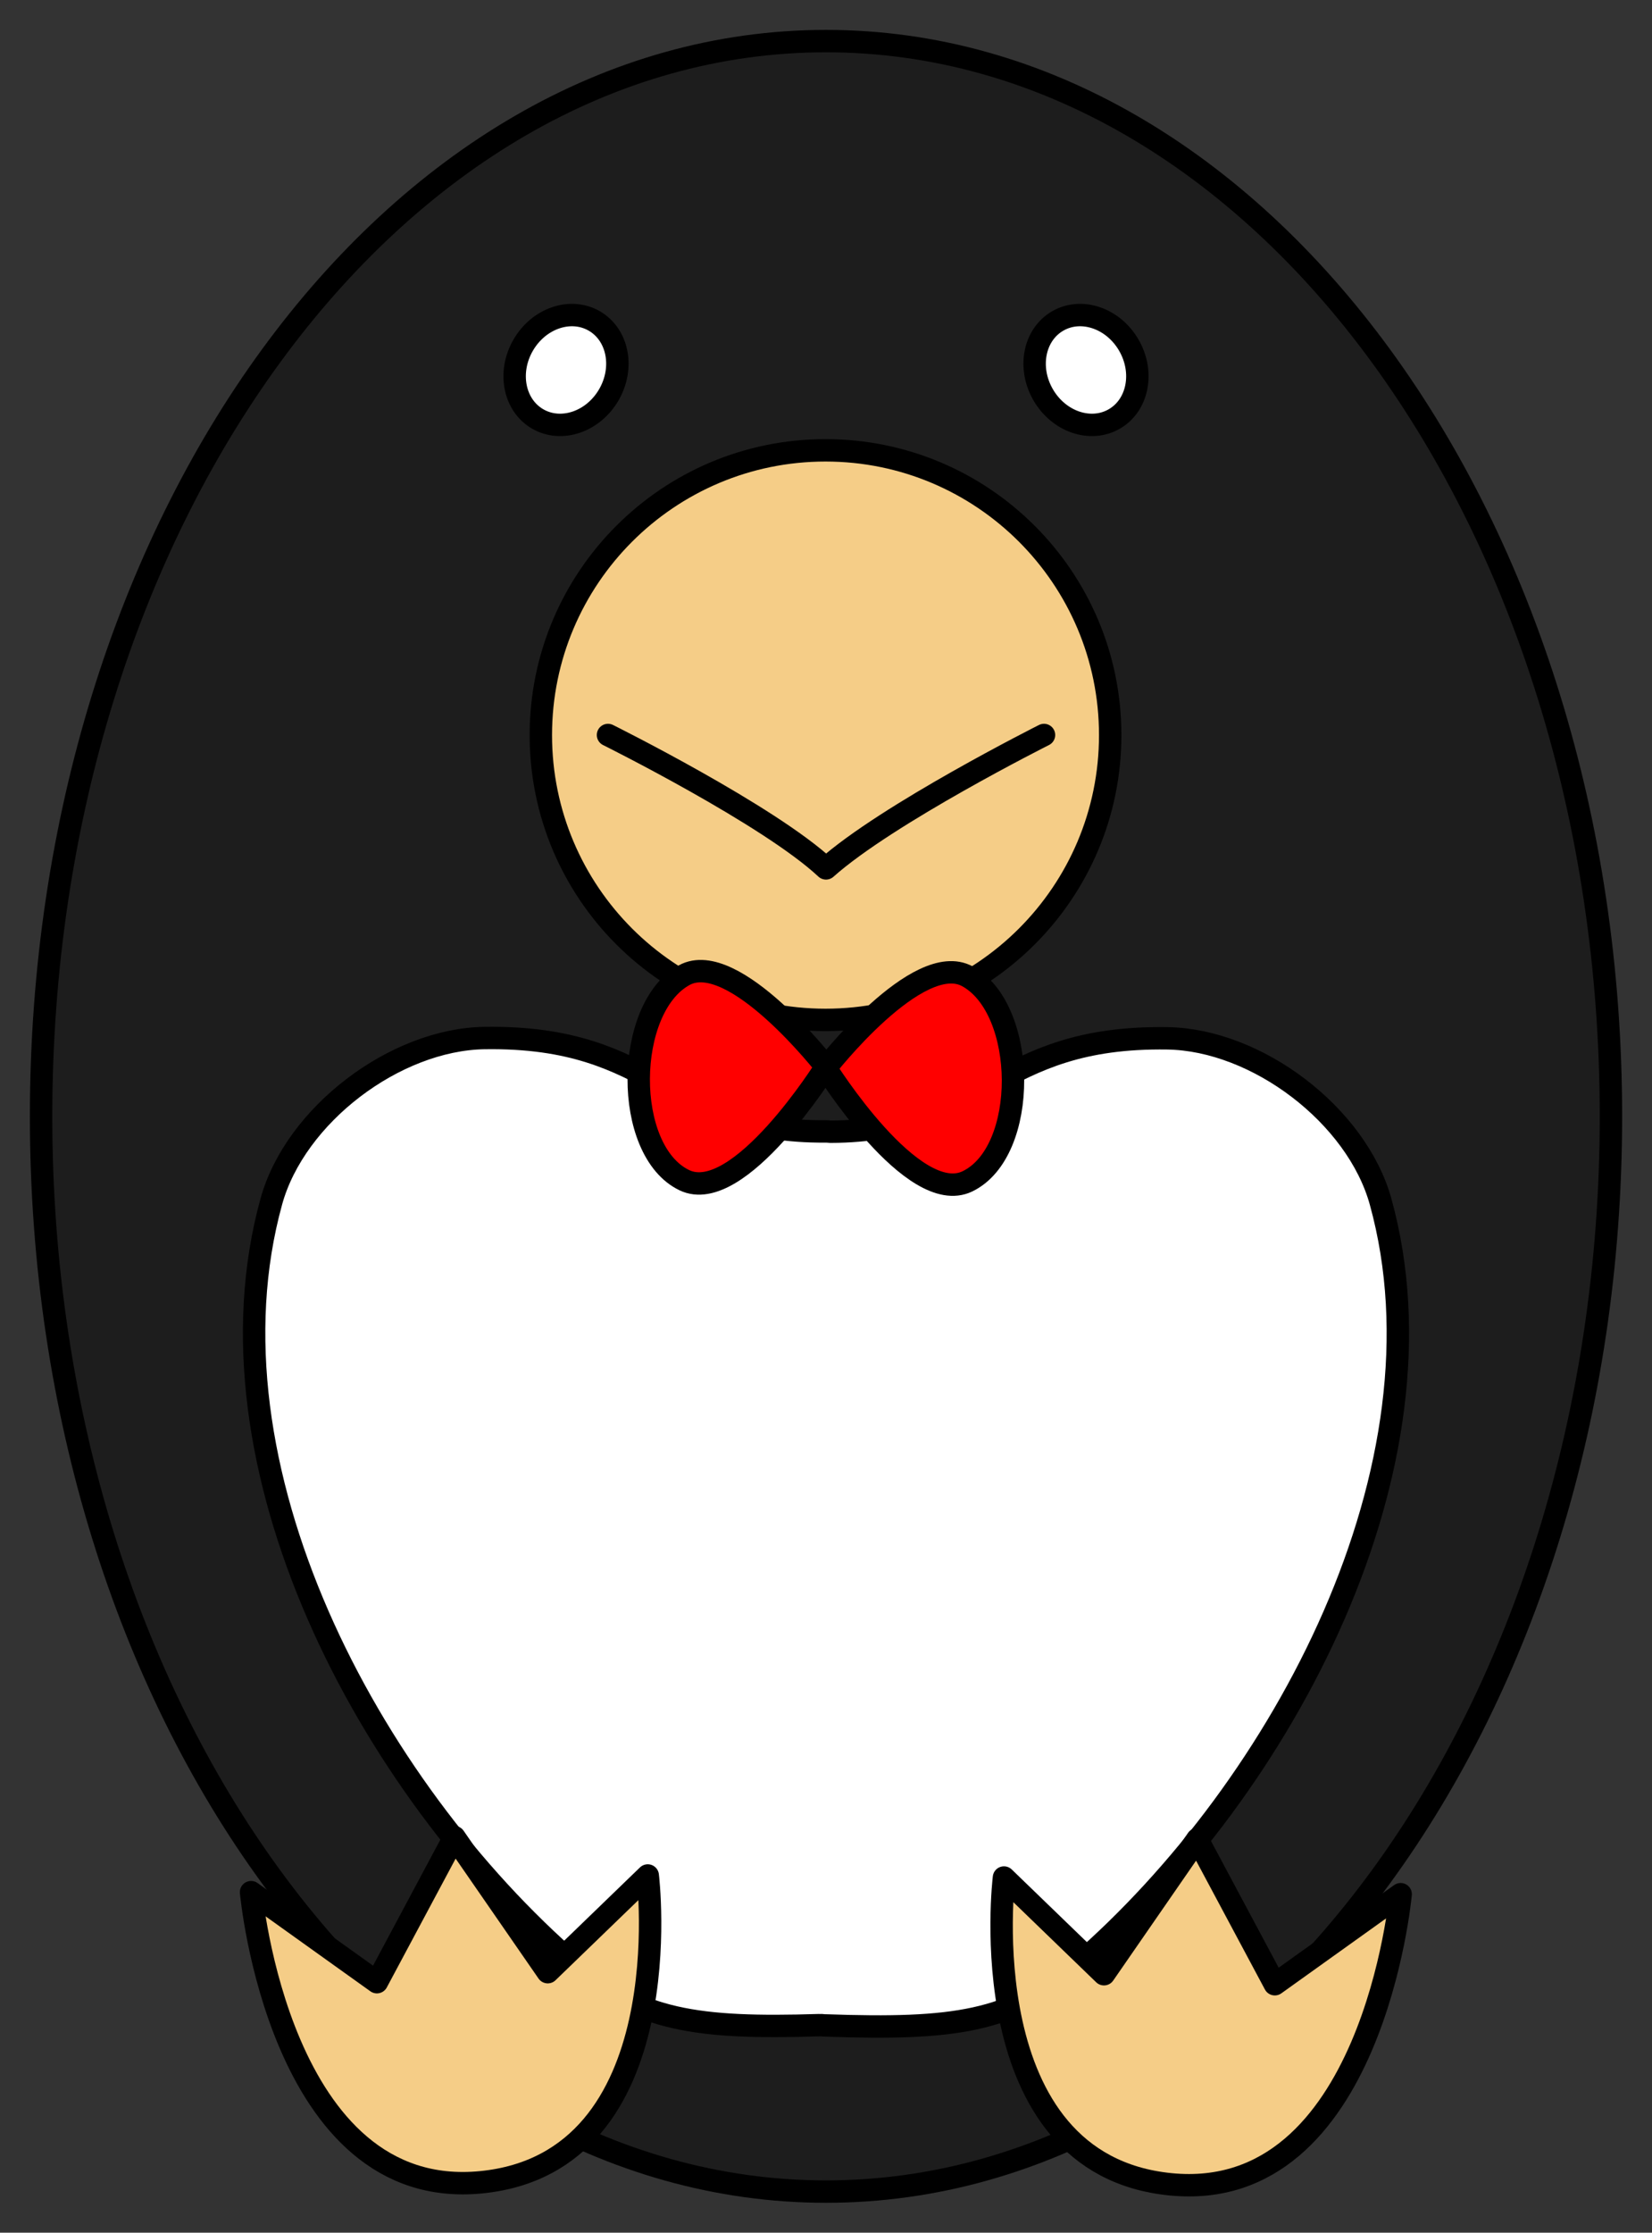 <?xml version="1.0" encoding="UTF-8" standalone="no"?>
<!-- Created with Inkscape (http://www.inkscape.org/) -->

<svg
   xmlns:dc="http://purl.org/dc/elements/1.1/"
   xmlns:cc="http://creativecommons.org/ns#"
   xmlns:rdf="http://www.w3.org/1999/02/22-rdf-syntax-ns#"
   xmlns:svg="http://www.w3.org/2000/svg"
   xmlns="http://www.w3.org/2000/svg"
   xmlns:sodipodi="http://sodipodi.sourceforge.net/DTD/sodipodi-0.dtd"
   xmlns:inkscape="http://www.inkscape.org/namespaces/inkscape"
   width="176.99"
   height="239.115"
   id="svg4022"
   version="1.1"
   inkscape:version="0.48.3.1 r9886"
   sodipodi:docname="ranze-penguin.svg">
  <rect width="100%" height="100%" fill="#333333" stroke="none"/>
  <defs
     id="defs4024" />
  <sodipodi:namedview
     id="base"
     pagecolor="#ffffff"
     bordercolor="#666666"
     borderopacity="1.0"
     inkscape:pageopacity="0.0"
     inkscape:pageshadow="2"
     inkscape:zoom="1.4"
     inkscape:cx="19.270166"
     inkscape:cy="115.9207"
     inkscape:document-units="px"
     inkscape:current-layer="layer1"
     showgrid="false"
     fit-margin-top="3.2"
     fit-margin-left="3.2"
     fit-margin-right="3.2"
     fit-margin-bottom="3.2"
     inkscape:window-width="1366"
     inkscape:window-height="712"
     inkscape:window-x="0"
     inkscape:window-y="0"
     inkscape:window-maximized="1" />
  <g
     inkscape:label="Layer 1"
     inkscape:groupmode="layer"
     id="layer1"
     transform="translate(-302.933,-361.376)">
    <path
       sodipodi:type="arc"
       style="fill:#1d1d1d;fill-opacity:1;stroke:#000000;stroke-width:2.4;stroke-linecap:round;stroke-linejoin:round;stroke-miterlimit:4;stroke-opacity:1;stroke-dasharray:none"
       id="path3071"
       sodipodi:cx="537.14862"
       sodipodi:cy="362.93307"
       sodipodi:rx="84.0952"
       sodipodi:ry="115.15739"
       d="m 621.244,362.933 c 0,63.6 -37.651,115.157 -84.095,115.157 -46.444,0 -84.095,-51.558 -84.095,-115.157 0,-63.6 37.651,-115.157 84.095,-115.157 46.444,0 84.095,51.558 84.095,115.157 z"
       transform="translate(-145.72,118.001)" />
    <path
       sodipodi:type="arc"
       style="fill:#f5cd87;fill-opacity:1;stroke:#000000;stroke-width:2.166;stroke-linecap:round;stroke-linejoin:round;stroke-miterlimit:4;stroke-opacity:1;stroke-dasharray:none"
       id="path3841"
       sodipodi:cx="403.80847"
       sodipodi:cy="430.86581"
       sodipodi:rx="27.526657"
       sodipodi:ry="27.526657"
       d="m 431.335,430.866 c 0,15.203 -12.324,27.527 -27.527,27.527 -15.203,0 -27.527,-12.324 -27.527,-27.527 0,-15.203 12.324,-27.527 27.527,-27.527 15.203,0 27.527,12.324 27.527,27.527 z"
       transform="matrix(1.108,0,0,1.108,-56.043,-37.294)" />
    <g
       id="g3887"
       transform="translate(-144.248,119.516)"
       style="fill:#ffffff;fill-opacity:1;stroke:#000000;stroke-width:2.4;stroke-linecap:round;stroke-linejoin:round;stroke-miterlimit:4;stroke-opacity:1;stroke-dasharray:none">
      <path
         transform="matrix(0.866,0.5,-0.5,0.866,207.632,-215.264)"
         d="m 513.663,280.101 c 0,3.347 -2.374,6.061 -5.303,6.061 -2.929,0 -5.303,-2.714 -5.303,-6.061 0,-3.347 2.374,-6.061 5.303,-6.061 2.929,0 5.303,2.714 5.303,6.061 z"
         sodipodi:ry="6.0609155"
         sodipodi:rx="5.3033009"
         sodipodi:cy="280.10056"
         sodipodi:cx="508.35928"
         id="path3863"
         style="fill:#ffffff;fill-opacity:1;stroke:#000000;stroke-width:2.4;stroke-linecap:round;stroke-linejoin:round;stroke-miterlimit:4;stroke-opacity:1;stroke-dasharray:none"
         sodipodi:type="arc" />
      <path
         transform="matrix(-0.866,0.5,0.5,0.866,863.72,-215.264)"
         d="m 513.663,280.101 c 0,3.347 -2.374,6.061 -5.303,6.061 -2.929,0 -5.303,-2.714 -5.303,-6.061 0,-3.347 2.374,-6.061 5.303,-6.061 2.929,0 5.303,2.714 5.303,6.061 z"
         sodipodi:ry="6.0609155"
         sodipodi:rx="5.3033009"
         sodipodi:cy="280.10056"
         sodipodi:cx="508.35928"
         id="path3863-4"
         style="fill:#ffffff;fill-opacity:1;stroke:#000000;stroke-width:2.4;stroke-linecap:round;stroke-linejoin:round;stroke-miterlimit:4;stroke-opacity:1;stroke-dasharray:none"
         sodipodi:type="arc" />
    </g>
    <path
       inkscape:connector-curvature="0"
       style="fill:#ffffff;fill-opacity:1;stroke:#000000;stroke-width:2.4;stroke-linecap:round;stroke-linejoin:round;stroke-miterlimit:4;stroke-opacity:1;stroke-dasharray:none"
       d="m 354.848,472.547 c -9.595,0.145 -20.288,8.251 -22.844,17.5 -7.812,28.276 10.319,62.583 32.5,81.781 6.842,5.922 13.091,6.85 26.188,6.438 0.082,0.012 0.167,-0.007 0.25,0 0.166,0.015 0.332,0.037 0.5,0.031 13.639,0.474 19.929,-0.367 26.906,-6.406 22.181,-19.198 40.312,-53.536 32.5,-81.812 -2.555,-9.249 -13.249,-17.355 -22.844,-17.5 -18.651,-0.282 -19.481,9.953 -36.094,10 -0.161,-0.014 -0.305,-0.03 -0.469,-0.031 -17.084,0.154 -17.763,-10.284 -36.594,-10 z"
       id="path3915" />
    <g
       id="g3911"
       transform="translate(-135.357,114.159)"
       style="fill:#ff0000;fill-opacity:1;stroke:#000000;stroke-width:2.4;stroke-linecap:round;stroke-linejoin:round;stroke-miterlimit:4;stroke-opacity:1;stroke-dasharray:none">
      <path
         sodipodi:nodetypes="caac"
         inkscape:connector-curvature="0"
         id="path3891"
         d="m 526.786,361.469 c 0,0 -9.339,14.95 -15.179,12.143 -6.599,-3.172 -6.431,-18.465 0,-21.964 5.294,-2.88 15.179,9.821 15.179,9.821 z"
         style="fill:#ff0000;fill-opacity:1;stroke:#000000;stroke-width:2.4;stroke-linecap:round;stroke-linejoin:round;stroke-miterlimit:4;stroke-opacity:1;stroke-dasharray:none" />
      <path
         sodipodi:nodetypes="caac"
         inkscape:connector-curvature="0"
         id="path3891-5"
         d="m 526.753,361.596 c 0,0 9.339,14.95 15.179,12.143 6.599,-3.172 6.431,-18.465 0,-21.964 -5.294,-2.88 -15.179,9.821 -15.179,9.821 z"
         style="fill:#ff0000;fill-opacity:1;stroke:#000000;stroke-width:2.4;stroke-linecap:round;stroke-linejoin:round;stroke-miterlimit:4;stroke-opacity:1;stroke-dasharray:none" />
    </g>
    <path
       style="fill:none;stroke:#000000;stroke-width:2.4;stroke-linecap:round;stroke-linejoin:round;stroke-miterlimit:4;stroke-opacity:1;stroke-dasharray:none"
       d="m 368.072,440.092 c 0,0 17.242,8.569 23.356,14.286 6.561,-5.854 23.356,-14.286 23.356,-14.286"
       id="path3936-7"
       inkscape:connector-curvature="0"
       sodipodi:nodetypes="ccc" />
    <g
       id="g3976"
       transform="translate(-146.24,119.516)"
       style="fill:#f5cd87;fill-opacity:1">
      <path
         sodipodi:nodetypes="zcccccz"
         inkscape:connector-curvature="0"
         id="path3956"
         d="m 500.714,475.576 c -21.631,2.127 -24.643,-31.071 -24.643,-31.071 l 13.482,9.643 8.304,-15.536 10,14.464 10.714,-10.357 c 0,0 3.774,30.73 -17.857,32.857 z"
         style="fill:#f5cd87;fill-opacity:1;stroke:#000000;stroke-width:2.4;stroke-linecap:round;stroke-linejoin:round;stroke-miterlimit:4;stroke-opacity:1;stroke-dasharray:none" />
      <path
         sodipodi:nodetypes="zcccccz"
         inkscape:connector-curvature="0"
         id="path3956-8"
         d="m 574.591,475.795 c 21.631,2.127 24.643,-31.071 24.643,-31.071 l -13.482,9.643 -8.304,-15.536 -10,14.464 -10.714,-10.357 c 0,0 -3.774,30.73 17.857,32.857 z"
         style="fill:#f5cd87;fill-opacity:1;stroke:#000000;stroke-width:2.4;stroke-linecap:round;stroke-linejoin:round;stroke-miterlimit:4;stroke-opacity:1;stroke-dasharray:none" />
    </g>
  </g>
</svg>
